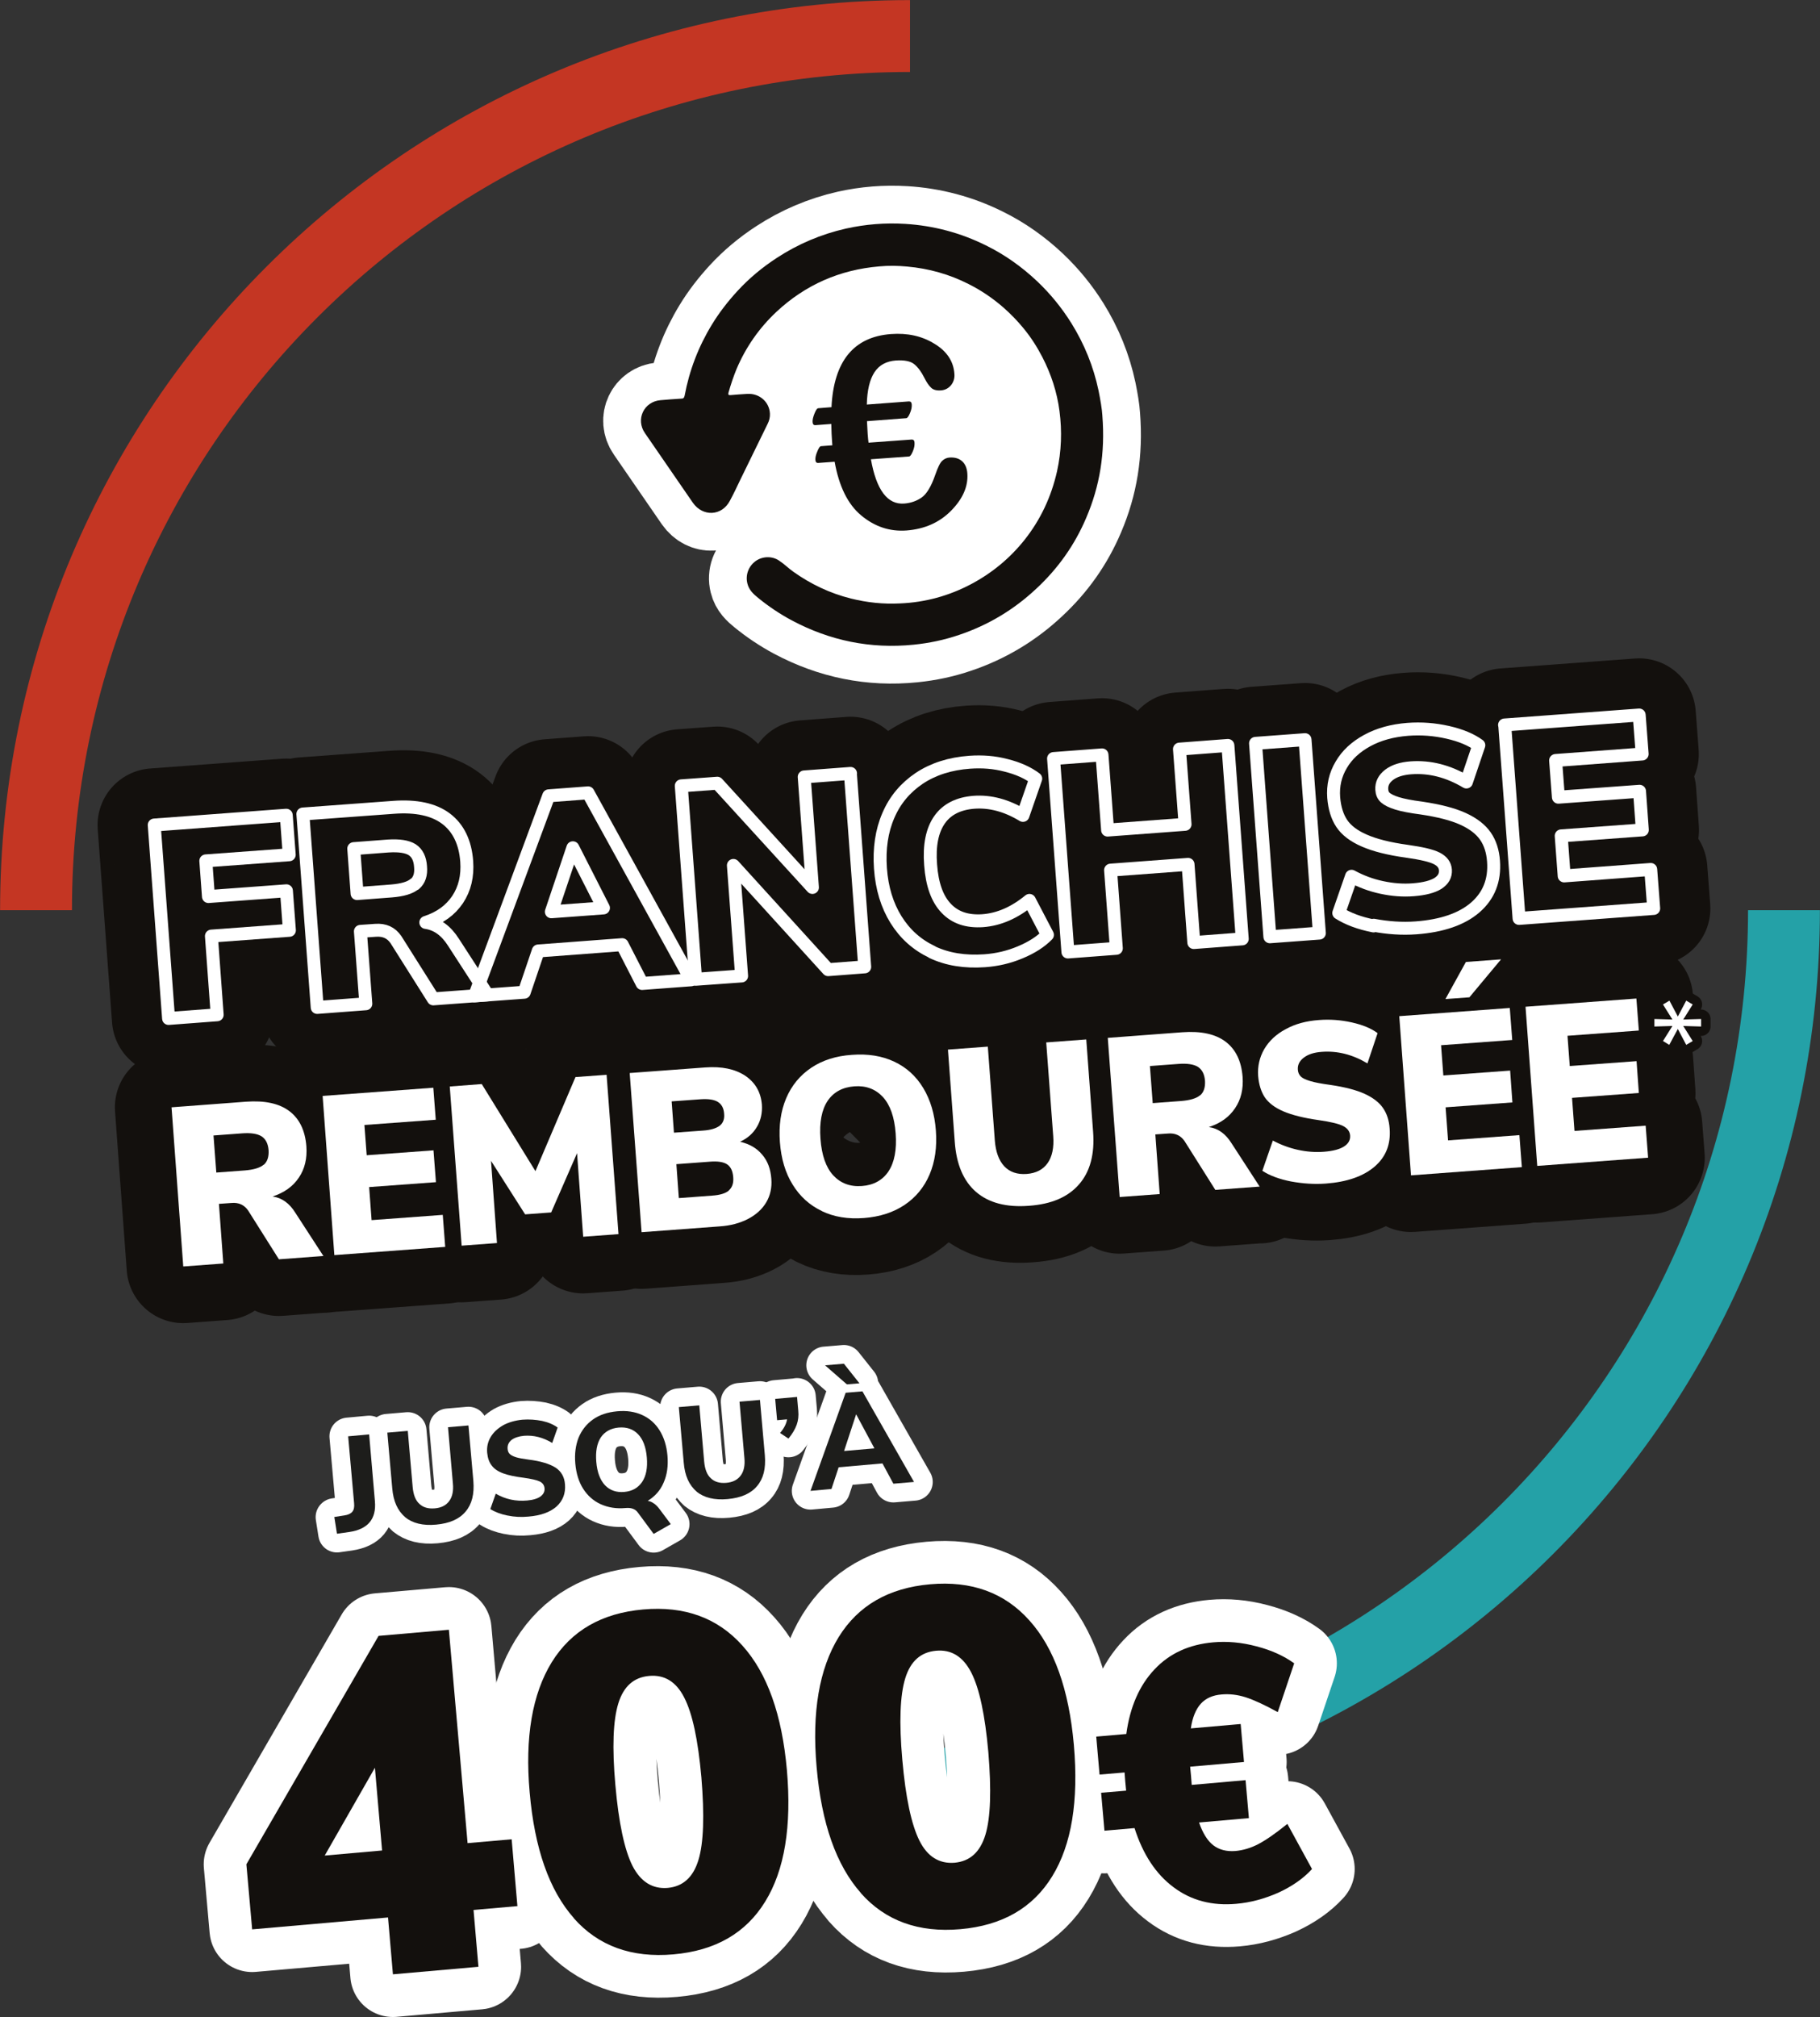 <?xml version="1.0" encoding="UTF-8"?>
<svg xmlns="http://www.w3.org/2000/svg" id="Calque_2" data-name="Calque 2" viewBox="0 0 104.08 115.33">
  <rect x="0" y="0" width="104.08" height="115.33" fill="#333333" stroke="none"/>
  <defs>
    <style>
      .cls-1 {
        stroke-width: 4.88px;
      }

      .cls-1, .cls-2, .cls-3, .cls-4, .cls-5, .cls-6 {
        stroke-linecap: round;
        stroke-linejoin: round;
      }

      .cls-1, .cls-2, .cls-4, .cls-5 {
        stroke: #fff;
      }

      .cls-1, .cls-7, .cls-4, .cls-5 {
        fill: #fff;
      }

      .cls-2 {
        stroke-width: .74px;
      }

      .cls-2, .cls-8, .cls-9 {
        fill: none;
      }

      .cls-3 {
        stroke-width: 6.48px;
      }

      .cls-3, .cls-10, .cls-6 {
        fill: #13100d;
      }

      .cls-3, .cls-6 {
        stroke: #13100d;
      }

      .cls-11 {
        fill: #1d1d1b;
      }

      .cls-4 {
        stroke-width: 4.32px;
      }

      .cls-5 {
        stroke-width: 2.14px;
      }

      .cls-8 {
        stroke: #24a1a7;
      }

      .cls-8, .cls-9 {
        stroke-miterlimit: 10;
        stroke-width: 4.11px;
      }

      .cls-9 {
        stroke: #c43623;
      }

      .cls-6 {
        stroke-width: 1.08px;
      }
    </style>
  </defs>
  <g id="Calque_1-2" data-name="Calque 1">
    <g>
      <polygon class="cls-10" points="64.22 42.97 66.63 42.66 67.06 54.39 65.21 54.39 64.22 42.97"></polygon>
      <polygon class="cls-10" points="53.79 46.9 54.16 51.96 60.93 49.13 53.79 46.9"></polygon>
      <polygon class="cls-7" points="45.91 17.66 41.78 22.57 42.56 30.76 51.46 34.5 60.44 26.94 57.02 16.67 46.84 17.16 45.91 17.66"></polygon>
      <path class="cls-9" d="m2.06,52.04C2.06,24.43,24.43,2.06,52.04,2.06"></path>
      <path class="cls-8" d="m102.02,52.04c0,27.6-22.38,49.98-49.98,49.98"></path>
      <g>
        <path class="cls-4" d="m63.04,23.76c.17,2.15-.15,4.04-.92,5.84-.66,1.56-1.62,2.91-2.86,4.06-1.28,1.2-2.75,2.08-4.41,2.64-.85.29-1.71.47-2.6.56-2.47.25-4.79-.23-6.97-1.39-.69-.37-1.33-.8-1.93-1.29-.27-.22-.52-.45-.61-.82-.12-.48.06-.98.47-1.28.39-.28.94-.3,1.34-.03.29.19.54.44.82.64,1,.71,2.09,1.23,3.29,1.53.92.23,1.86.33,2.81.28,1.44-.06,2.79-.43,4.06-1.1,1.19-.63,2.21-1.47,3.05-2.52.93-1.17,1.54-2.48,1.87-3.94.25-1.14.29-2.28.14-3.43-.14-1.09-.48-2.12-.98-3.09-.3-.58-.65-1.13-1.07-1.64-.35-.43-.74-.83-1.16-1.2-.61-.53-1.27-.98-1.99-1.34-1.1-.56-2.28-.89-3.51-1-.53-.05-1.06-.06-1.59-.01-2.26.19-4.23,1.05-5.89,2.6-.99.93-1.75,2.02-2.28,3.27-.18.44-.33.89-.46,1.35-.03.12.01.15.12.14.32-.03.64-.05.96-.07.69-.04,1.26.46,1.29,1.13.01.21-.04.4-.13.58-.52,1.07-1.05,2.14-1.57,3.21-.19.4-.38.8-.59,1.19-.46.88-1.55.93-2.12.11-.92-1.33-1.83-2.66-2.74-3.98-.54-.78-.06-1.8.89-1.88.4-.04.8-.06,1.2-.09.11,0,.15-.04.18-.16.27-1.45.79-2.81,1.56-4.07.42-.69.91-1.32,1.46-1.92.67-.73,1.43-1.36,2.26-1.9,1.21-.79,2.53-1.35,3.94-1.67,1.12-.25,2.25-.34,3.4-.27,1.62.1,3.16.51,4.61,1.23,1.08.53,2.05,1.22,2.93,2.05.76.72,1.41,1.52,1.96,2.4.74,1.19,1.26,2.47,1.55,3.84.11.54.2,1.08.22,1.43Z"></path>
        <path class="cls-4" d="m49.8,26.23c.31,1.78.95,2.64,1.92,2.56.36-.03.69-.14.98-.34.29-.2.55-.63.78-1.29.15-.43.28-.71.41-.82.12-.11.26-.17.41-.18.3-.02.54.05.72.21.18.16.28.4.3.71.05.73-.26,1.44-.93,2.12s-1.52,1.05-2.55,1.13c-.96.07-1.82-.22-2.59-.86-.77-.64-1.27-1.67-1.52-3.07l-.95.07c-.09,0-.14-.05-.15-.18s.03-.29.11-.48c.08-.2.15-.3.22-.3l.64-.05-.02-.27c-.02-.22-.03-.54-.04-.95l-.92.07c-.09,0-.14-.05-.15-.18s.03-.29.11-.49c.08-.2.15-.3.22-.3l.75-.06c.13-2.63,1.27-4.02,3.4-4.18.94-.07,1.77.11,2.48.55.72.43,1.1,1.01,1.15,1.73.02.25-.05.46-.19.64-.15.18-.34.28-.57.3-.25.02-.45-.03-.57-.15-.13-.12-.26-.31-.39-.57-.17-.34-.36-.6-.58-.78-.21-.17-.56-.24-1.04-.21-.55.04-.96.26-1.23.67-.27.41-.42,1.02-.44,1.85l2.41-.18c.1,0,.15.05.16.18.01.14-.02.3-.1.49-.08.19-.15.29-.22.29l-2.24.17.04.74c.02.22.03.39.05.49l2.47-.18c.1,0,.15.05.16.18.01.15-.02.31-.1.5-.08.19-.15.29-.22.29l-2.2.16Z"></path>
      </g>
      <g>
        <path class="cls-3" d="m18.51,71.81l-2.56.19-1.76-2.79c-.22-.32-.54-.47-.96-.43l-.71.05.25,3.41-2.29.17-.67-9.1,4.25-.32c1.08-.08,1.91.1,2.49.54.58.44.9,1.11.97,2.01.05.69-.09,1.29-.43,1.79-.34.51-.84.86-1.5,1.08.52.07.96.38,1.3.93l1.61,2.48Zm-3.43-5.21c.21-.18.3-.46.28-.83-.03-.38-.16-.64-.4-.8-.24-.15-.61-.21-1.13-.17l-1.62.12.16,2.12,1.62-.12c.51-.04.88-.15,1.09-.33Z"></path>
        <path class="cls-3" d="m18.44,62.66l6.34-.47.14,1.83-4.08.3.13,1.73,3.82-.28.14,1.82-3.82.28.14,1.89,4.07-.3.14,1.83-6.34.47-.67-9.1Z"></path>
        <path class="cls-3" d="m34.69,61.46l.68,9.1-2.02.15-.35-4.78-1.48,3.39-1.49.11-1.95-3.06.34,4.7-2.02.15-.68-9.1,1.83-.14,3.07,4.98,2.29-5.38,1.8-.13Z"></path>
        <path class="cls-3" d="m43.59,66.02c.31.36.48.82.52,1.38.04.5-.06.95-.29,1.34-.23.39-.58.71-1.04.95-.46.24-1.01.39-1.65.43l-4.44.33-.68-9.1,4.32-.32c.94-.07,1.7.09,2.28.47.58.39.9.94.96,1.66.03.46-.06.89-.28,1.26-.22.38-.54.66-.97.86.54.12.96.37,1.26.73Zm-5.04-1.26l1.66-.12c.44-.03.75-.13.95-.28.19-.15.28-.38.25-.68-.02-.32-.14-.54-.36-.68-.21-.13-.54-.18-.98-.15l-1.66.12.13,1.78Zm3.14,3.29c.19-.17.27-.42.24-.76-.03-.34-.14-.58-.35-.72-.21-.14-.55-.19-1.01-.15l-1.89.14.14,1.94,1.89-.14c.46-.03.79-.13.98-.3Z"></path>
        <path class="cls-3" d="m47,69.24c-.7-.33-1.26-.84-1.67-1.51-.42-.67-.66-1.49-.73-2.43s.05-1.78.36-2.51.79-1.31,1.43-1.74,1.42-.68,2.33-.74c.91-.07,1.72.06,2.42.39.7.33,1.25.83,1.66,1.51s.65,1.49.72,2.43-.05,1.78-.36,2.51c-.31.73-.79,1.31-1.43,1.74s-1.42.68-2.32.75c-.91.07-1.72-.06-2.42-.4Zm3.81-2.27c.34-.51.48-1.24.41-2.17-.07-.93-.31-1.62-.73-2.08-.42-.45-.96-.66-1.63-.61-.68.05-1.19.33-1.53.83-.34.51-.48,1.23-.41,2.17s.31,1.63.73,2.09c.42.45.96.66,1.64.61.67-.05,1.18-.33,1.53-.85Z"></path>
        <path class="cls-3" d="m55.82,68.15c-.72-.62-1.13-1.58-1.22-2.87l-.39-5.27,2.28-.17.4,5.36c.05.65.23,1.15.54,1.48.31.33.74.48,1.28.44.54-.04.94-.25,1.2-.62.26-.37.37-.89.32-1.54l-.4-5.36,2.29-.17.39,5.27c.1,1.28-.17,2.29-.8,3.01-.63.73-1.58,1.14-2.87,1.23-1.29.1-2.3-.17-3.02-.79Z"></path>
        <path class="cls-3" d="m72.06,67.84l-2.56.19-1.76-2.79c-.22-.32-.54-.47-.96-.43l-.71.05.25,3.41-2.29.17-.68-9.1,4.25-.32c1.08-.08,1.91.1,2.49.54s.9,1.11.97,2.01c.05.69-.09,1.29-.43,1.79-.34.51-.83.86-1.5,1.08.52.07.96.38,1.3.93l1.61,2.48Zm-3.43-5.21c.21-.18.3-.46.28-.83-.03-.38-.16-.64-.4-.8-.24-.15-.61-.21-1.13-.17l-1.62.12.16,2.12,1.62-.12c.51-.04.88-.15,1.09-.33Z"></path>
        <path class="cls-3" d="m73.83,67.55c-.66-.13-1.21-.33-1.64-.61l.6-1.73c.45.24.93.42,1.43.53.5.11,1,.15,1.5.11.51-.04.89-.14,1.14-.3.25-.16.37-.37.35-.63-.02-.23-.15-.41-.4-.54-.25-.13-.72-.24-1.41-.34-.85-.12-1.52-.29-2.01-.5-.49-.21-.84-.48-1.06-.8-.21-.32-.34-.73-.38-1.22-.04-.56.08-1.07.35-1.54.28-.47.68-.85,1.23-1.14.54-.3,1.18-.47,1.9-.52.64-.05,1.27,0,1.89.14.62.14,1.1.34,1.46.61l-.58,1.73c-.85-.51-1.73-.73-2.62-.66-.43.03-.77.14-1.02.33s-.36.42-.34.69c.01.16.07.29.17.39.1.1.28.18.54.26.26.08.64.15,1.15.22.82.12,1.48.29,1.96.51.48.22.83.49,1.05.81.22.32.35.71.38,1.18.07.9-.22,1.62-.86,2.17-.64.55-1.57.88-2.79.97-.67.05-1.33,0-1.99-.12Z"></path>
        <path class="cls-3" d="m80,58.1l6.34-.47.14,1.83-4.07.3.13,1.73,3.82-.28.13,1.82-3.82.28.14,1.89,4.08-.3.14,1.83-6.34.47-.67-9.1Zm2.66-.98l1.17-2.12,2.01-.15-1.81,2.17-1.37.1Z"></path>
        <path class="cls-3" d="m87.24,57.56l6.34-.47.14,1.83-4.08.3.13,1.73,3.82-.28.13,1.82-3.82.28.14,1.89,4.07-.3.14,1.83-6.34.47-.67-9.1Z"></path>
      </g>
      <g>
        <path class="cls-3" d="m8.82,47.17l7.55-.56.17,2.26-4.77.35.15,2.04,4.46-.33.17,2.26-4.46.33.33,4.5-2.78.21-.82-11.06Z"></path>
        <path class="cls-3" d="m27.89,56.88l-3.11.23-2.14-3.39c-.27-.39-.65-.57-1.17-.53l-.86.06.31,4.14-2.78.21-.82-11.06,5.17-.38c1.31-.1,2.32.12,3.02.65.7.53,1.1,1.35,1.18,2.44.06.84-.11,1.56-.52,2.18-.41.61-1.01,1.05-1.82,1.31.64.09,1.16.47,1.58,1.13l1.95,3.01Zm-4.17-6.33c.26-.22.37-.55.33-1-.03-.46-.19-.78-.48-.97-.29-.18-.74-.25-1.37-.21l-1.97.15.19,2.57,1.97-.15c.62-.05,1.07-.18,1.32-.4Z"></path>
        <path class="cls-3" d="m35.58,54.01l-4.8.36-.8,2.36-2.84.21,4.24-11.44,2.25-.17,5.89,10.69-2.8.21-1.14-2.22Zm-1.07-2.1l-1.75-3.44-1.23,3.66,2.98-.22Z"></path>
        <path class="cls-3" d="m48.63,44.22l.82,11.06-2.09.16-5.42-5.96.47,6.32-2.63.19-.82-11.06,2.06-.15,5.44,5.96-.47-6.32,2.65-.2Z"></path>
        <path class="cls-3" d="m53.31,54.43c-.87-.41-1.56-1.03-2.07-1.85-.51-.82-.81-1.8-.89-2.93-.08-1.13.07-2.14.45-3.02.38-.89.97-1.59,1.77-2.13.8-.53,1.76-.84,2.89-.92.71-.05,1.4,0,2.08.18.68.17,1.24.42,1.69.76l-.73,2.1c-.94-.57-1.88-.82-2.81-.75-.88.07-1.54.4-1.96,1-.42.6-.6,1.46-.51,2.58.08,1.12.38,1.95.89,2.48.51.54,1.2.77,2.09.71.93-.07,1.82-.46,2.67-1.16l1.03,1.97c-.39.4-.91.73-1.56,1-.64.27-1.32.43-2.03.48-1.13.08-2.13-.08-3-.49Z"></path>
        <path class="cls-3" d="m70.22,42.62l.82,11.06-2.77.21-.33-4.47-4.43.33.33,4.47-2.77.21-.82-11.06,2.77-.21.32,4.3,4.43-.33-.32-4.3,2.77-.21Z"></path>
        <path class="cls-3" d="m71.8,42.5l2.83-.21.82,11.06-2.83.21-.82-11.06Z"></path>
        <path class="cls-3" d="m78.55,52.94c-.81-.16-1.47-.41-1.99-.74l.73-2.1c.55.3,1.12.51,1.73.64.61.13,1.21.18,1.82.13.62-.05,1.08-.17,1.39-.36.31-.2.45-.45.43-.77-.02-.28-.18-.5-.49-.66-.31-.16-.87-.29-1.71-.41-1.03-.14-1.85-.35-2.44-.61-.6-.26-1.03-.59-1.29-.98-.26-.39-.41-.88-.46-1.48-.05-.68.09-1.3.43-1.87.33-.57.83-1.03,1.49-1.39s1.43-.57,2.31-.64c.78-.06,1.54,0,2.29.17.75.17,1.34.42,1.78.74l-.71,2.1c-1.04-.62-2.1-.89-3.18-.81-.52.04-.94.17-1.24.4-.3.23-.44.51-.42.84.01.2.08.36.21.47s.34.22.66.32c.32.1.78.19,1.4.27,1,.15,1.79.35,2.38.62.59.27,1.01.6,1.28.99.27.39.42.87.46,1.43.08,1.09-.27,1.97-1.04,2.64s-1.91,1.06-3.39,1.17c-.81.06-1.62,0-2.42-.15Z"></path>
        <path class="cls-3" d="m86.04,41.45l7.7-.57.17,2.23-4.95.37.16,2.1,4.64-.34.16,2.21-4.64.34.17,2.29,4.95-.37.17,2.23-7.7.57-.82-11.06Z"></path>
      </g>
      <g>
        <g>
          <path class="cls-5" d="m19.13,86.73l.58-.09c.2-.03.35-.1.44-.21.09-.11.12-.27.1-.48l-.34-3.83,1.2-.11.33,3.82c.09,1.02-.4,1.6-1.46,1.76l-.71.1-.15-.95Z"></path>
          <path class="cls-5" d="m23.17,86.74c-.43-.36-.68-.91-.74-1.66l-.28-3.17,1.17-.1.28,3.22c.04.43.16.75.38.95.22.21.51.29.88.26.37-.03.65-.17.83-.42.18-.24.25-.58.21-1l-.28-3.22,1.17-.1.28,3.17c.06.75-.08,1.33-.45,1.76-.36.43-.92.67-1.68.74-.76.07-1.35-.08-1.78-.43Z"></path>
          <path class="cls-5" d="m29.02,86.65c-.39-.08-.71-.2-.98-.37l.31-.88c.55.32,1.15.45,1.8.39.34-.03.59-.11.76-.23.17-.13.25-.28.23-.48-.02-.17-.11-.3-.28-.38s-.48-.15-.91-.21c-.48-.06-.87-.14-1.17-.25-.3-.11-.52-.26-.66-.45-.15-.19-.23-.43-.26-.73-.03-.33.04-.63.2-.9.16-.27.4-.49.71-.67.31-.17.69-.28,1.11-.32.38-.03.76,0,1.12.07.36.08.66.21.89.38l-.31.88c-.53-.32-1.06-.45-1.61-.41-.31.03-.55.11-.72.24-.17.14-.24.31-.22.52.01.12.05.22.13.29.08.07.2.13.36.18.17.05.4.09.7.13.71.09,1.22.25,1.55.46.32.21.51.53.54.96.04.51-.12.93-.48,1.26-.37.33-.9.52-1.61.58-.41.04-.81.02-1.19-.06Z"></path>
          <path class="cls-5" d="m37.4,85.96c.1.07.2.17.3.3l.66.88-.98.56-.91-1.23c-.14-.19-.37-.28-.69-.25-.54.05-1.01-.03-1.43-.22-.42-.19-.75-.49-1-.88s-.4-.88-.45-1.44.02-1.06.19-1.49c.18-.43.46-.78.83-1.04s.83-.41,1.37-.46,1.01.02,1.43.21c.42.19.75.48,1,.88.25.4.4.88.45,1.44.05.59-.02,1.1-.22,1.55-.19.45-.5.79-.91,1.04.13.02.25.07.35.15Zm-.68-1.23c.23-.34.32-.81.27-1.4-.05-.6-.22-1.04-.5-1.33-.28-.29-.65-.42-1.11-.38-.45.04-.79.23-1.02.56-.22.34-.31.8-.26,1.4.05.6.22,1.04.5,1.34.28.29.65.42,1.1.38.45-.04.79-.23,1.02-.57Z"></path>
          <path class="cls-5" d="m39.84,85.28c-.43-.36-.68-.91-.74-1.66l-.28-3.17,1.17-.1.28,3.22c.04.43.16.75.38.95.22.21.51.29.88.26.37-.03.65-.17.83-.42.18-.24.25-.58.21-1l-.28-3.22,1.17-.1.28,3.17c.06.75-.08,1.33-.45,1.76-.36.43-.92.67-1.68.74-.75.07-1.35-.08-1.78-.43Z"></path>
          <path class="cls-5" d="m45.58,79.86l.07.79c.03.29,0,.56-.09.81s-.24.51-.47.79l-.48-.32c.23-.27.36-.53.4-.78l-.57.05-.11-1.22,1.24-.11Z"></path>
          <path class="cls-5" d="m50.47,83.67l-2.51.22-.41,1.24-1.2.11,2.01-5.61.96-.08,2.95,5.18-1.18.1-.62-1.15Zm-3.28-5.61l1.07-.09.89,1.12-.72.06-1.25-1.09Zm2.81,4.74l-1.04-1.94-.69,2.1,1.73-.15Z"></path>
        </g>
        <g>
          <path class="cls-11" d="m19.13,86.73l.58-.09c.2-.03.35-.1.44-.21.09-.11.12-.27.1-.48l-.34-3.83,1.2-.11.33,3.82c.09,1.02-.4,1.6-1.46,1.76l-.71.1-.15-.95Z"></path>
          <path class="cls-11" d="m23.17,86.74c-.43-.36-.68-.91-.74-1.66l-.28-3.17,1.17-.1.28,3.22c.04.43.16.75.38.95.22.21.51.29.88.26.37-.03.65-.17.83-.42.18-.24.25-.58.21-1l-.28-3.22,1.17-.1.28,3.17c.06.75-.08,1.33-.45,1.76-.36.43-.92.67-1.68.74-.76.07-1.35-.08-1.78-.43Z"></path>
          <path class="cls-11" d="m29.02,86.65c-.39-.08-.71-.2-.98-.37l.31-.88c.55.32,1.15.45,1.8.39.34-.03.59-.11.76-.23.17-.13.25-.28.23-.48-.02-.17-.11-.3-.28-.38s-.48-.15-.91-.21c-.48-.06-.87-.14-1.17-.25-.3-.11-.52-.26-.66-.45-.15-.19-.23-.43-.26-.73-.03-.33.04-.63.2-.9.16-.27.4-.49.71-.67.31-.17.69-.28,1.11-.32.38-.03.76,0,1.12.07.36.08.66.21.89.38l-.31.88c-.53-.32-1.06-.45-1.61-.41-.31.03-.55.11-.72.24-.17.14-.24.31-.22.52.01.12.05.22.13.29.08.07.2.13.36.18.17.05.4.09.7.13.71.09,1.22.25,1.55.46.32.21.51.53.54.96.04.51-.12.93-.48,1.26-.37.33-.9.52-1.61.58-.41.04-.81.02-1.19-.06Z"></path>
          <path class="cls-11" d="m37.4,85.96c.1.07.2.17.3.3l.66.88-.98.56-.91-1.23c-.14-.19-.37-.28-.69-.25-.54.05-1.01-.03-1.43-.22-.42-.19-.75-.49-1-.88s-.4-.88-.45-1.44.02-1.06.19-1.49c.18-.43.46-.78.83-1.04s.83-.41,1.37-.46,1.01.02,1.43.21c.42.19.75.48,1,.88.25.4.4.88.45,1.44.05.59-.02,1.1-.22,1.55-.19.45-.5.79-.91,1.04.13.02.25.07.35.15Zm-.68-1.23c.23-.34.32-.81.27-1.4-.05-.6-.22-1.04-.5-1.33-.28-.29-.65-.42-1.11-.38-.45.04-.79.23-1.02.56-.22.34-.31.8-.26,1.4.05.6.22,1.04.5,1.34.28.29.65.42,1.1.38.45-.04.79-.23,1.02-.57Z"></path>
          <path class="cls-11" d="m39.84,85.28c-.43-.36-.68-.91-.74-1.66l-.28-3.17,1.17-.1.28,3.22c.04.43.16.75.38.95.22.21.51.29.88.26.37-.03.65-.17.83-.42.18-.24.25-.58.21-1l-.28-3.22,1.17-.1.28,3.17c.06.75-.08,1.33-.45,1.76-.36.43-.92.67-1.68.74-.75.07-1.35-.08-1.78-.43Z"></path>
          <path class="cls-11" d="m45.58,79.86l.07.79c.03.29,0,.56-.09.81s-.24.51-.47.79l-.48-.32c.23-.27.36-.53.4-.78l-.57.05-.11-1.22,1.24-.11Z"></path>
          <path class="cls-11" d="m50.47,83.67l-2.51.22-.41,1.24-1.2.11,2.01-5.61.96-.08,2.95,5.18-1.18.1-.62-1.15Zm-3.28-5.61l1.07-.09.89,1.12-.72.06-1.25-1.09Zm2.81,4.74l-1.04-1.94-.69,2.1,1.73-.15Z"></path>
        </g>
      </g>
      <g>
        <g>
          <path class="cls-1" d="m29.6,108.98l-2.52.22.28,3.25-4.89.43-.28-3.25-7.77.68-.33-3.72,7.56-13.06,4.02-.35,1.07,12.2,2.52-.22.33,3.83Zm-7.75-3.18l-.41-4.73-2.87,5.02,3.28-.29Z"></path>
          <path class="cls-1" d="m32.82,109.67c-1.41-1.59-2.25-3.98-2.53-7.19-.28-3.15.15-5.63,1.26-7.44,1.12-1.81,2.86-2.81,5.23-3.02,2.37-.21,4.26.48,5.68,2.07,1.42,1.58,2.26,3.95,2.54,7.11.28,3.21-.13,5.72-1.24,7.52-1.11,1.81-2.86,2.81-5.25,3.02s-4.29-.48-5.69-2.06Zm7.12-3.32c.3-.98.35-2.56.17-4.73-.19-2.13-.51-3.65-.98-4.56-.46-.91-1.13-1.32-2.01-1.24-.88.08-1.46.6-1.76,1.57-.3.97-.36,2.52-.17,4.66.19,2.17.52,3.71.98,4.63.47.91,1.14,1.33,2.01,1.26.88-.08,1.46-.61,1.76-1.59Z"></path>
          <path class="cls-1" d="m49.23,108.23c-1.41-1.59-2.25-3.98-2.53-7.19-.28-3.15.15-5.63,1.26-7.44,1.12-1.81,2.86-2.81,5.23-3.02,2.37-.21,4.26.48,5.68,2.07,1.42,1.58,2.26,3.95,2.54,7.11.28,3.21-.13,5.72-1.24,7.52-1.11,1.81-2.86,2.81-5.25,3.02-2.39.21-4.29-.48-5.69-2.06Zm7.12-3.32c.3-.98.35-2.56.17-4.73-.19-2.13-.51-3.65-.98-4.56-.47-.91-1.14-1.32-2.01-1.24-.88.08-1.46.6-1.76,1.57-.3.97-.36,2.52-.17,4.66.19,2.17.52,3.71.98,4.63s1.14,1.33,2.01,1.26c.88-.08,1.46-.61,1.76-1.59Z"></path>
          <path class="cls-1" d="m71.95,105.44c.44-.23.99-.61,1.67-1.16l1.41,2.58c-.49.54-1.14.99-1.92,1.35-.79.35-1.6.57-2.42.64-1.38.12-2.57-.19-3.58-.95-1.01-.75-1.75-1.88-2.23-3.38l-1.72.15-.19-2.17,1.43-.12-.05-.52-.04-.52-1.43.12-.19-2.17,1.72-.15c.21-1.55.75-2.78,1.61-3.69.86-.92,1.99-1.43,3.36-1.55.8-.07,1.62,0,2.48.23.85.22,1.57.55,2.15.97l-.94,2.79c-.76-.42-1.37-.7-1.84-.85s-.93-.2-1.37-.16c-.51.04-.91.22-1.19.53s-.48.78-.57,1.41l2.85-.25.19,2.17-3.08.27.05.52.04.52,3.08-.27.19,2.17-2.85.25c.21.61.48,1.04.81,1.3.34.26.76.37,1.27.33.44-.04.88-.17,1.32-.4Z"></path>
        </g>
        <g>
          <path class="cls-10" d="m29.6,108.98l-2.52.22.28,3.25-4.89.43-.28-3.25-7.77.68-.33-3.72,7.56-13.06,4.02-.35,1.07,12.2,2.52-.22.33,3.83Zm-7.75-3.18l-.41-4.73-2.87,5.02,3.28-.29Z"></path>
          <path class="cls-10" d="m32.82,109.67c-1.41-1.59-2.25-3.98-2.53-7.19-.28-3.15.15-5.63,1.26-7.44,1.12-1.81,2.86-2.81,5.23-3.02,2.37-.21,4.26.48,5.68,2.07,1.42,1.58,2.26,3.95,2.54,7.11.28,3.21-.13,5.72-1.24,7.52-1.11,1.81-2.86,2.81-5.25,3.02s-4.29-.48-5.69-2.06Zm7.12-3.32c.3-.98.35-2.56.17-4.73-.19-2.13-.51-3.65-.98-4.56-.46-.91-1.13-1.32-2.01-1.24-.88.08-1.46.6-1.76,1.57-.3.97-.36,2.52-.17,4.66.19,2.17.52,3.71.98,4.63.47.91,1.14,1.33,2.01,1.26.88-.08,1.46-.61,1.76-1.59Z"></path>
          <path class="cls-10" d="m49.23,108.23c-1.41-1.59-2.25-3.98-2.53-7.19-.28-3.15.15-5.63,1.26-7.44,1.12-1.81,2.86-2.81,5.23-3.02,2.37-.21,4.26.48,5.68,2.07,1.42,1.58,2.26,3.95,2.54,7.11.28,3.21-.13,5.72-1.24,7.52-1.11,1.81-2.86,2.81-5.25,3.02-2.39.21-4.29-.48-5.69-2.06Zm7.12-3.32c.3-.98.35-2.56.17-4.73-.19-2.13-.51-3.65-.98-4.56-.47-.91-1.14-1.32-2.01-1.24-.88.08-1.46.6-1.76,1.57-.3.97-.36,2.52-.17,4.66.19,2.17.52,3.71.98,4.63s1.14,1.33,2.01,1.26c.88-.08,1.46-.61,1.76-1.59Z"></path>
          <path class="cls-10" d="m71.95,105.44c.44-.23.99-.61,1.67-1.16l1.41,2.58c-.49.54-1.14.99-1.92,1.35-.79.35-1.6.57-2.42.64-1.38.12-2.57-.19-3.58-.95-1.01-.75-1.75-1.88-2.23-3.38l-1.72.15-.19-2.17,1.43-.12-.05-.52-.04-.52-1.43.12-.19-2.17,1.72-.15c.21-1.55.75-2.78,1.61-3.69.86-.92,1.99-1.43,3.36-1.55.8-.07,1.62,0,2.48.23.85.22,1.57.55,2.15.97l-.94,2.79c-.76-.42-1.37-.7-1.84-.85s-.93-.2-1.37-.16c-.51.04-.91.22-1.19.53s-.48.78-.57,1.41l2.85-.25.19,2.17-3.08.27.05.52.04.52,3.08-.27.19,2.17-2.85.25c.21.61.48,1.04.81,1.3.34.26.76.37,1.27.33.44-.04.88-.17,1.32-.4Z"></path>
        </g>
      </g>
      <g>
        <path class="cls-6" d="m97.28,58.69l-1.02-.03.54.86-.37.22-.48-.91-.49.91-.36-.22.54-.86-1.03.03v-.43l1.03.03-.54-.86.37-.22.48.91.48-.91.37.22-.54.86,1.02-.03v.43Z"></path>
        <path class="cls-7" d="m97.28,58.69l-1.02-.03.54.86-.37.22-.48-.91-.49.91-.36-.22.54-.86-1.03.03v-.43l1.03.03-.54-.86.37-.22.48.91.48-.91.37.22-.54.86,1.02-.03v.43Z"></path>
      </g>
      <g>
        <path class="cls-10" d="m63.04,23.76c.17,2.15-.15,4.04-.92,5.84-.66,1.56-1.62,2.91-2.86,4.06-1.28,1.2-2.75,2.08-4.41,2.64-.85.29-1.71.47-2.6.56-2.47.25-4.79-.23-6.97-1.39-.69-.37-1.33-.8-1.93-1.29-.27-.22-.52-.45-.61-.82-.12-.48.06-.98.47-1.28.39-.28.94-.3,1.34-.03.29.19.54.44.82.64,1,.71,2.09,1.23,3.29,1.53.92.23,1.86.33,2.81.28,1.44-.06,2.79-.43,4.06-1.1,1.19-.63,2.21-1.47,3.05-2.52.93-1.17,1.54-2.48,1.87-3.94.25-1.14.29-2.28.14-3.43-.14-1.09-.48-2.12-.98-3.09-.3-.58-.65-1.13-1.07-1.64-.35-.43-.74-.83-1.16-1.2-.61-.53-1.27-.98-1.99-1.34-1.1-.56-2.28-.89-3.51-1-.53-.05-1.06-.06-1.59-.01-2.26.19-4.23,1.05-5.89,2.6-.99.93-1.75,2.02-2.28,3.27-.18.44-.33.89-.46,1.35-.03.12.01.15.12.14.32-.03.64-.05.96-.07.69-.04,1.26.46,1.29,1.13.01.21-.04.4-.13.58-.52,1.07-1.05,2.14-1.57,3.21-.19.4-.38.8-.59,1.19-.46.88-1.55.93-2.12.11-.92-1.33-1.83-2.66-2.74-3.98-.54-.78-.06-1.8.89-1.88.4-.04.8-.06,1.2-.09.11,0,.15-.04.18-.16.27-1.45.79-2.81,1.56-4.07.42-.69.91-1.32,1.46-1.92.67-.73,1.43-1.36,2.26-1.9,1.21-.79,2.53-1.35,3.94-1.67,1.12-.25,2.25-.34,3.4-.27,1.62.1,3.16.51,4.61,1.23,1.08.53,2.05,1.22,2.93,2.05.76.72,1.41,1.52,1.96,2.4.74,1.19,1.26,2.47,1.55,3.84.11.54.2,1.08.22,1.43Z"></path>
        <path class="cls-10" d="m49.8,26.23c.31,1.78.95,2.64,1.92,2.56.36-.03.69-.14.98-.34.29-.2.55-.63.78-1.29.15-.43.28-.71.41-.82.12-.11.26-.17.41-.18.3-.02.54.05.72.21.18.16.28.4.3.71.05.73-.26,1.44-.93,2.12s-1.52,1.05-2.55,1.13c-.96.07-1.82-.22-2.59-.86-.77-.64-1.27-1.67-1.52-3.07l-.95.07c-.09,0-.14-.05-.15-.18s.03-.29.11-.48c.08-.2.15-.3.22-.3l.64-.05-.02-.27c-.02-.22-.03-.54-.04-.95l-.92.07c-.09,0-.14-.05-.15-.18s.03-.29.11-.49c.08-.2.15-.3.22-.3l.75-.06c.13-2.63,1.27-4.02,3.4-4.18.94-.07,1.77.11,2.48.55.72.43,1.1,1.01,1.15,1.73.02.25-.05.46-.19.64-.15.18-.34.28-.57.3-.25.02-.45-.03-.57-.15-.13-.12-.26-.31-.39-.57-.17-.34-.36-.6-.58-.78-.21-.17-.56-.24-1.04-.21-.55.04-.96.26-1.23.67-.27.41-.42,1.02-.44,1.85l2.41-.18c.1,0,.15.05.16.18.01.14-.02.3-.1.49-.08.19-.15.29-.22.29l-2.24.17.04.74c.02.22.03.39.05.49l2.47-.18c.1,0,.15.05.16.18.01.15-.02.31-.1.5-.08.19-.15.29-.22.29l-2.2.16Z"></path>
      </g>
      <g>
        <path class="cls-7" d="m18.51,71.81l-2.56.19-1.76-2.79c-.22-.32-.54-.47-.96-.43l-.71.05.25,3.41-2.29.17-.67-9.1,4.25-.32c1.08-.08,1.91.1,2.49.54.58.44.9,1.11.97,2.01.05.69-.09,1.29-.43,1.79-.34.51-.84.86-1.5,1.08.52.07.96.38,1.3.93l1.61,2.48Zm-3.43-5.21c.21-.18.3-.46.28-.83-.03-.38-.16-.64-.4-.8-.24-.15-.61-.21-1.13-.17l-1.62.12.16,2.12,1.62-.12c.51-.04.88-.15,1.09-.33Z"></path>
        <path class="cls-7" d="m18.44,62.66l6.34-.47.14,1.83-4.08.3.13,1.73,3.82-.28.14,1.82-3.82.28.14,1.89,4.07-.3.14,1.83-6.34.47-.67-9.1Z"></path>
        <path class="cls-7" d="m34.69,61.46l.68,9.1-2.02.15-.35-4.78-1.48,3.39-1.49.11-1.95-3.06.34,4.7-2.02.15-.68-9.1,1.83-.14,3.07,4.98,2.29-5.38,1.8-.13Z"></path>
        <path class="cls-7" d="m43.59,66.02c.31.36.48.82.52,1.38.04.5-.06.95-.29,1.34-.23.39-.58.71-1.04.95-.46.24-1.01.39-1.65.43l-4.44.33-.68-9.1,4.32-.32c.94-.07,1.7.09,2.28.47.58.39.9.94.96,1.66.03.46-.06.89-.28,1.26-.22.38-.54.66-.97.86.54.12.96.37,1.26.73Zm-5.04-1.26l1.66-.12c.44-.03.75-.13.95-.28.19-.15.28-.38.25-.68-.02-.32-.14-.54-.36-.68-.21-.13-.54-.18-.98-.15l-1.66.12.13,1.78Zm3.14,3.29c.19-.17.27-.42.24-.76-.03-.34-.14-.58-.35-.72-.21-.14-.55-.19-1.01-.15l-1.89.14.14,1.94,1.89-.14c.46-.03.79-.13.98-.3Z"></path>
        <path class="cls-7" d="m47,69.24c-.7-.33-1.26-.84-1.67-1.51-.42-.67-.66-1.49-.73-2.43s.05-1.78.36-2.51.79-1.31,1.43-1.74,1.42-.68,2.33-.74c.91-.07,1.72.06,2.42.39.7.33,1.25.83,1.66,1.51s.65,1.49.72,2.43-.05,1.78-.36,2.51c-.31.73-.79,1.31-1.43,1.74s-1.42.68-2.32.75c-.91.07-1.72-.06-2.42-.4Zm3.81-2.27c.34-.51.48-1.24.41-2.17-.07-.93-.31-1.62-.73-2.08-.42-.45-.96-.66-1.63-.61-.68.05-1.19.33-1.53.83-.34.51-.48,1.23-.41,2.17s.31,1.63.73,2.09c.42.45.96.66,1.64.61.67-.05,1.18-.33,1.53-.85Z"></path>
        <path class="cls-7" d="m55.82,68.15c-.72-.62-1.13-1.58-1.22-2.87l-.39-5.27,2.28-.17.4,5.36c.05.65.23,1.15.54,1.48.31.33.74.48,1.28.44.54-.04.94-.25,1.2-.62.26-.37.37-.89.32-1.54l-.4-5.36,2.29-.17.39,5.27c.1,1.28-.17,2.29-.8,3.01-.63.73-1.58,1.14-2.87,1.23-1.29.1-2.3-.17-3.02-.79Z"></path>
        <path class="cls-7" d="m72.06,67.84l-2.56.19-1.76-2.79c-.22-.32-.54-.47-.96-.43l-.71.05.25,3.41-2.29.17-.68-9.1,4.25-.32c1.08-.08,1.91.1,2.49.54s.9,1.11.97,2.01c.05.69-.09,1.29-.43,1.79-.34.51-.83.86-1.5,1.08.52.07.96.38,1.3.93l1.61,2.48Zm-3.43-5.21c.21-.18.3-.46.28-.83-.03-.38-.16-.64-.4-.8-.24-.15-.61-.21-1.13-.17l-1.62.12.16,2.12,1.62-.12c.51-.04.88-.15,1.09-.33Z"></path>
        <path class="cls-7" d="m73.83,67.55c-.66-.13-1.21-.33-1.64-.61l.6-1.73c.45.24.93.42,1.43.53.5.11,1,.15,1.5.11.51-.04.89-.14,1.14-.3.25-.16.37-.37.35-.63-.02-.23-.15-.41-.4-.54-.25-.13-.72-.24-1.41-.34-.85-.12-1.52-.29-2.01-.5-.49-.21-.84-.48-1.06-.8-.21-.32-.34-.73-.38-1.22-.04-.56.08-1.07.35-1.54.28-.47.68-.85,1.23-1.14.54-.3,1.18-.47,1.9-.52.64-.05,1.27,0,1.89.14.62.14,1.1.34,1.46.61l-.58,1.73c-.85-.51-1.73-.73-2.62-.66-.43.03-.77.14-1.02.33s-.36.42-.34.69c.01.16.07.29.17.39.1.1.28.18.54.26.26.08.64.15,1.15.22.82.12,1.48.29,1.96.51.48.22.83.49,1.05.81.22.32.35.71.38,1.18.07.9-.22,1.62-.86,2.17-.64.55-1.57.88-2.79.97-.67.05-1.33,0-1.99-.12Z"></path>
        <path class="cls-7" d="m80,58.1l6.34-.47.14,1.83-4.07.3.13,1.73,3.82-.28.13,1.82-3.82.28.14,1.89,4.08-.3.14,1.83-6.34.47-.67-9.1Zm2.66-.98l1.17-2.12,2.01-.15-1.81,2.17-1.37.1Z"></path>
        <path class="cls-7" d="m87.24,57.56l6.34-.47.14,1.83-4.08.3.13,1.73,3.82-.28.13,1.82-3.82.28.14,1.89,4.07-.3.14,1.83-6.34.47-.67-9.1Z"></path>
      </g>
      <g>
        <path class="cls-2" d="m8.82,47.17l7.55-.56.17,2.26-4.77.35.15,2.04,4.46-.33.17,2.26-4.46.33.33,4.5-2.78.21-.82-11.06Z"></path>
        <path class="cls-2" d="m27.89,56.88l-3.11.23-2.14-3.39c-.27-.39-.65-.57-1.17-.53l-.86.06.31,4.14-2.78.21-.82-11.06,5.17-.38c1.31-.1,2.32.12,3.02.65.7.53,1.1,1.35,1.18,2.44.06.84-.11,1.56-.52,2.18-.41.61-1.01,1.05-1.82,1.31.64.09,1.16.47,1.58,1.13l1.95,3.01Zm-4.17-6.33c.26-.22.37-.55.33-1-.03-.46-.19-.78-.48-.97-.29-.18-.74-.25-1.37-.21l-1.97.15.19,2.57,1.97-.15c.62-.05,1.07-.18,1.32-.4Z"></path>
        <path class="cls-2" d="m35.58,54.01l-4.8.36-.8,2.36-2.84.21,4.24-11.44,2.25-.17,5.89,10.69-2.8.21-1.14-2.22Zm-1.07-2.1l-1.75-3.44-1.23,3.66,2.98-.22Z"></path>
        <path class="cls-2" d="m48.63,44.22l.82,11.06-2.09.16-5.42-5.96.47,6.32-2.63.19-.82-11.06,2.06-.15,5.44,5.96-.47-6.32,2.65-.2Z"></path>
        <path class="cls-2" d="m53.31,54.43c-.87-.41-1.56-1.03-2.07-1.85-.51-.82-.81-1.8-.89-2.93-.08-1.13.07-2.14.45-3.02.38-.89.97-1.59,1.77-2.13.8-.53,1.76-.84,2.89-.92.71-.05,1.4,0,2.08.18.68.17,1.24.42,1.69.76l-.73,2.1c-.94-.57-1.88-.82-2.81-.75-.88.07-1.54.4-1.96,1-.42.6-.6,1.46-.51,2.58.08,1.12.38,1.95.89,2.48.51.54,1.2.77,2.09.71.93-.07,1.82-.46,2.67-1.16l1.03,1.97c-.39.4-.91.73-1.56,1-.64.27-1.32.43-2.03.48-1.13.08-2.13-.08-3-.49Z"></path>
        <path class="cls-2" d="m70.22,42.62l.82,11.06-2.77.21-.33-4.47-4.43.33.33,4.47-2.77.21-.82-11.06,2.77-.21.32,4.3,4.43-.33-.32-4.3,2.77-.21Z"></path>
        <path class="cls-2" d="m71.8,42.5l2.83-.21.82,11.06-2.83.21-.82-11.06Z"></path>
        <path class="cls-2" d="m78.55,52.94c-.81-.16-1.47-.41-1.99-.74l.73-2.1c.55.3,1.12.51,1.73.64.61.13,1.21.18,1.82.13.62-.05,1.08-.17,1.39-.36.31-.2.45-.45.43-.77-.02-.28-.18-.5-.49-.66-.31-.16-.87-.29-1.71-.41-1.03-.14-1.85-.35-2.44-.61-.6-.26-1.03-.59-1.29-.98-.26-.39-.41-.88-.46-1.48-.05-.68.09-1.3.43-1.87.33-.57.83-1.03,1.49-1.39s1.43-.57,2.31-.64c.78-.06,1.54,0,2.29.17.75.17,1.34.42,1.78.74l-.71,2.1c-1.04-.62-2.1-.89-3.18-.81-.52.04-.94.17-1.24.4-.3.23-.44.51-.42.84.01.2.08.36.21.47s.34.22.66.32c.32.1.78.19,1.4.27,1,.15,1.79.35,2.38.62.59.27,1.01.6,1.28.99.27.39.42.87.46,1.43.08,1.09-.27,1.97-1.04,2.64s-1.91,1.06-3.39,1.17c-.81.06-1.62,0-2.42-.15Z"></path>
        <path class="cls-2" d="m86.04,41.45l7.7-.57.17,2.23-4.95.37.16,2.1,4.64-.34.16,2.21-4.64.34.17,2.29,4.95-.37.17,2.23-7.7.57-.82-11.06Z"></path>
      </g>
      <polygon class="cls-10" points="32.12 56.61 30.9 59.73 36.65 59.73 34.87 55.97 32.12 56.61"></polygon>
      <polygon class="cls-10" points="44.06 56.61 41.07 59.28 56.77 58.64 53.35 55.97 44.06 56.61"></polygon>
    </g>
  </g>
</svg>
